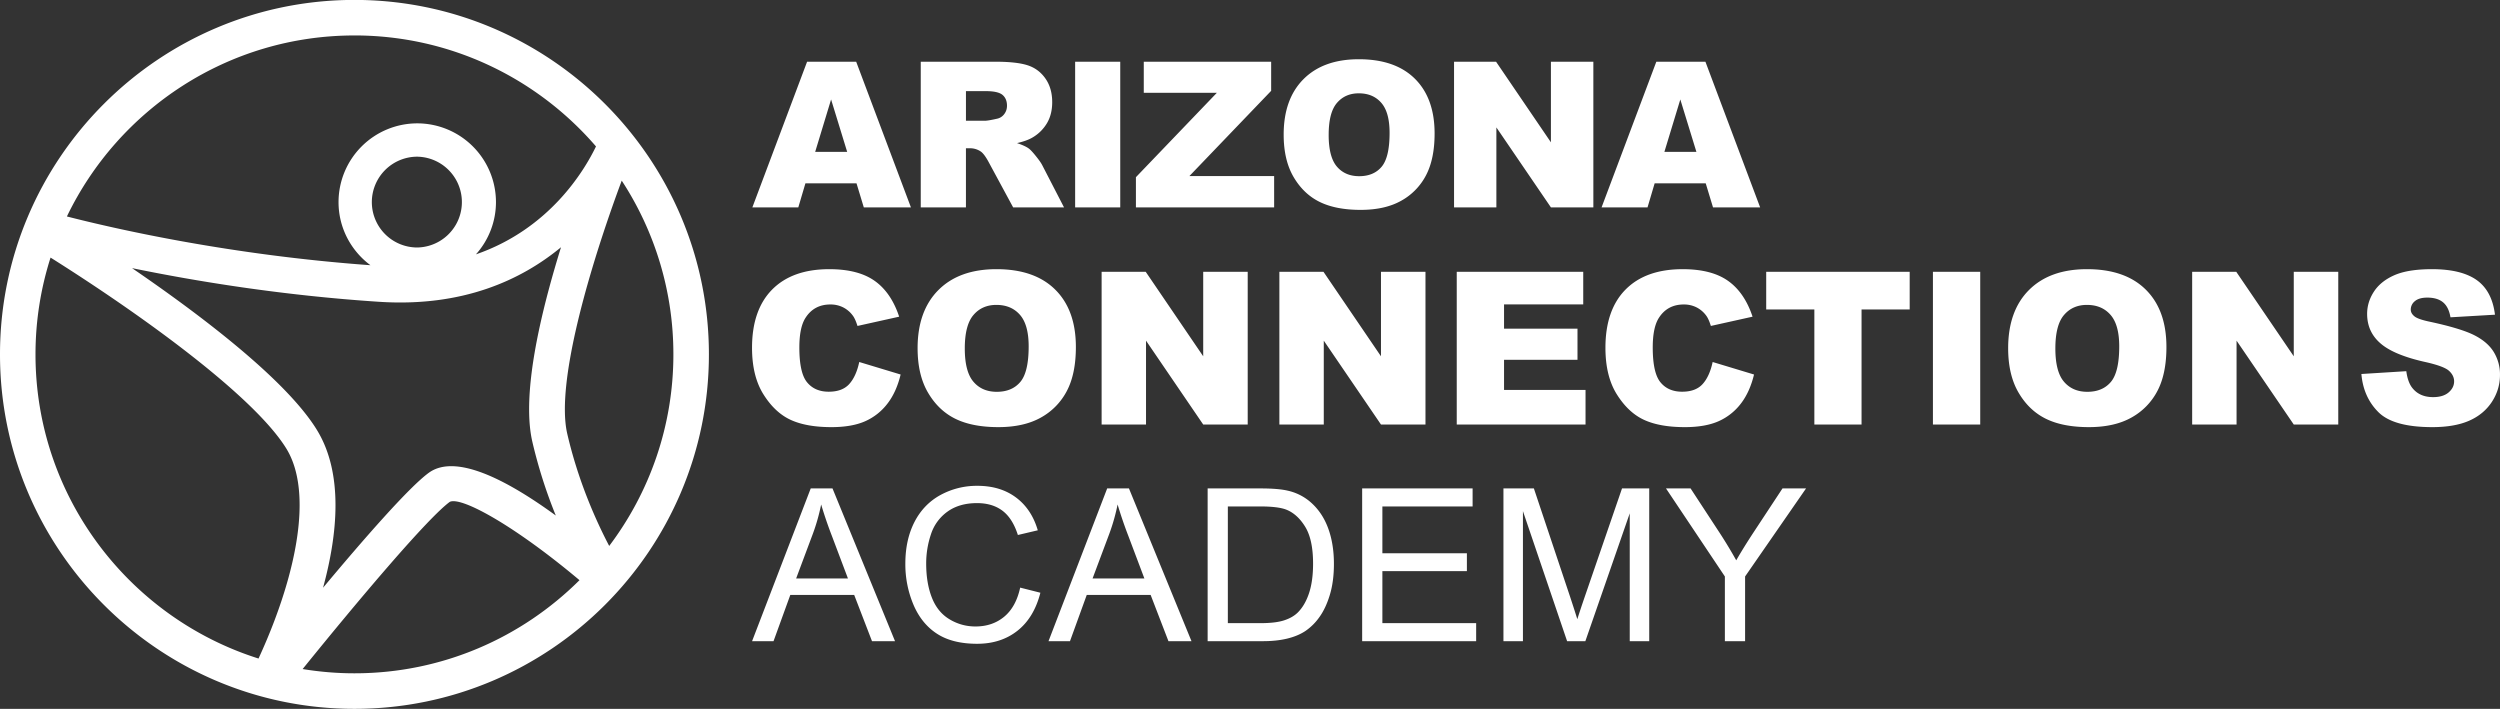 <svg xmlns="http://www.w3.org/2000/svg" height="53.32" width="188.053"><rect width="100%" height="100%" fill="#333333" stroke="none"/><g fill="#fff"><path d="M22.765 50.326c4.4-5.44 9.456-11.405 11.075-12.58.917-.4 4.953 1.864 9.75 5.895-4.343 4.326-10.328 7.006-16.929 7.006-1.326 0-2.626-.112-3.896-.32zM2.67 26.656c0-2.537.4-4.982 1.133-7.28 7.023 4.42 15.336 10.465 17.738 14.371.7 1.14.996 2.608.996 4.248 0 3.566-1.413 7.912-3.091 11.541C9.733 46.466 2.67 37.371 2.67 26.656zm25.3-11.453a3.42 3.42 0 013.416-3.417 3.416 3.416 0 010 6.831 3.417 3.417 0 01-3.416-3.414zm12.072 18.02a37.083 37.083 0 001.766 5.556c-3.79-2.763-7.568-4.66-9.555-3.214-1.49 1.084-4.895 4.983-7.952 8.645 1.091-4 1.559-8.584-.467-11.876-2.332-3.793-8.813-8.686-13.903-12.165 4.71.969 11.232 2.05 18.57 2.532 6.297.413 10.705-1.632 13.699-4.103-1.257 4.054-2.399 8.67-2.399 12.181 0 .898.075 1.723.241 2.443zM26.661 2.666c7.256 0 13.766 3.242 18.17 8.348-.865 1.798-3.48 6.2-9.032 8.12a5.888 5.888 0 001.508-3.932 5.928 5.928 0 00-5.92-5.923 5.929 5.929 0 00-5.922 5.923c0 1.945.948 3.67 2.401 4.748-10.49-.756-19.11-2.713-22.833-3.667C8.906 8.234 17.147 2.667 26.66 2.667zm19.164 38.401c-.963-1.838-2.32-4.823-3.158-8.451-.12-.524-.176-1.14-.176-1.832 0-4.478 2.337-11.993 4.276-17.196a23.848 23.848 0 013.886 13.068c0 5.404-1.8 10.396-4.828 14.411zM26.661-.006C11.96-.006 0 11.954 0 26.657 0 41.359 11.96 53.32 26.661 53.32c14.704 0 26.664-11.96 26.664-26.663 0-14.702-11.96-26.663-26.664-26.663M64.634 27.23l3.112.941c-.21.873-.538 1.602-.988 2.186a4.285 4.285 0 01-1.673 1.326c-.666.297-1.514.446-2.543.446-1.25 0-2.27-.181-3.061-.544-.792-.363-1.475-1.001-2.05-1.916-.575-.913-.862-2.083-.862-3.508 0-1.9.506-3.362 1.516-4.383 1.011-1.02 2.443-1.53 4.292-1.53 1.448 0 2.586.291 3.414.877.828.585 1.443 1.484 1.845 2.696l-3.135.697c-.11-.35-.225-.606-.345-.768a2.055 2.055 0 00-.729-.627 2.093 2.093 0 00-.964-.22c-.805 0-1.421.324-1.85.972-.324.48-.485 1.234-.485 2.262 0 1.274.192 2.147.58 2.618.386.473.93.71 1.63.71.68 0 1.192-.191 1.54-.573.347-.381.6-.936.756-1.661M72.573 26.211c0 1.16.216 1.994.648 2.5.43.508 1.018.761 1.759.761.763 0 1.353-.248 1.772-.745.417-.496.626-1.387.626-2.672 0-1.082-.218-1.872-.654-2.371-.436-.5-1.028-.749-1.776-.749-.715 0-1.29.253-1.723.76-.434.507-.652 1.346-.652 2.516zm-3.55-.016c0-1.875.523-3.335 1.568-4.38 1.045-1.046 2.5-1.568 4.365-1.568 1.913 0 3.387.513 4.421 1.54 1.035 1.026 1.552 2.465 1.552 4.315 0 1.343-.226 2.444-.677 3.303a4.834 4.834 0 01-1.96 2.007c-.855.478-1.92.717-3.194.717-1.296 0-2.369-.206-3.218-.619-.849-.413-1.537-1.065-2.065-1.96-.528-.893-.792-2.011-.792-3.355M82.865 20.443h3.316l4.326 6.357v-6.357h3.347v11.49h-3.347l-4.302-6.309v6.31h-3.34V20.442M96.237 20.443h3.316l4.326 6.357v-6.357h3.347v11.49h-3.347l-4.303-6.309v6.31h-3.34V20.442M109.578 20.443h9.515v2.453h-5.957v1.826h5.525v2.344h-5.525v2.265h6.13v2.602h-9.688v-11.49M128.828 27.23l3.112.941c-.21.873-.539 1.602-.988 2.186a4.29 4.29 0 01-1.674 1.326c-.666.297-1.513.446-2.543.446-1.249 0-2.27-.181-3.061-.544-.792-.363-1.475-1.001-2.05-1.916-.575-.913-.861-2.083-.861-3.508 0-1.9.505-3.362 1.516-4.383 1.01-1.02 2.442-1.53 4.291-1.53 1.448 0 2.586.291 3.414.877.828.585 1.443 1.484 1.846 2.696l-3.136.697c-.11-.35-.225-.606-.345-.768a2.05 2.05 0 00-.729-.627 2.092 2.092 0 00-.964-.22c-.804 0-1.421.324-1.85.972-.324.48-.485 1.234-.485 2.262 0 1.274.193 2.147.58 2.618.386.473.93.71 1.63.71.68 0 1.192-.191 1.54-.573.348-.381.6-.936.757-1.661M132.856 20.443h10.793v2.837h-3.621v8.653h-3.55V23.28h-3.622v-2.837M145.397 20.443h3.558v11.49h-3.558v-11.49M154.607 26.211c0 1.16.214 1.994.646 2.5.431.508 1.018.761 1.759.761.764 0 1.353-.248 1.772-.745.417-.496.627-1.387.627-2.672 0-1.082-.218-1.872-.655-2.371-.436-.5-1.028-.749-1.775-.749-.716 0-1.29.253-1.724.76-.434.507-.65 1.346-.65 2.516zm-3.551-.016c0-1.875.523-3.335 1.567-4.38 1.046-1.046 2.501-1.568 4.366-1.568 1.912 0 3.386.513 4.42 1.54 1.036 1.026 1.552 2.465 1.552 4.315 0 1.343-.225 2.444-.677 3.303a4.827 4.827 0 01-1.96 2.007c-.853.478-1.919.717-3.193.717-1.296 0-2.37-.206-3.218-.619-.849-.413-1.538-1.065-2.065-1.96-.528-.893-.792-2.011-.792-3.355M164.897 20.443h3.316l4.327 6.357v-6.357h3.347v11.49h-3.347l-4.303-6.309v6.31h-3.34V20.442M177.627 28.132l3.378-.211c.074.548.222.966.447 1.253.365.466.888.698 1.568.698.507 0 .897-.12 1.172-.357.273-.237.41-.513.41-.827 0-.298-.13-.564-.391-.8-.262-.234-.868-.456-1.819-.666-1.556-.35-2.667-.815-3.33-1.394-.67-.58-1.003-1.32-1.003-2.219 0-.59.17-1.148.512-1.673.342-.525.857-.937 1.544-1.238.688-.301 1.629-.45 2.826-.45 1.468 0 2.588.272 3.359.818.77.546 1.23 1.415 1.375 2.606l-3.347.196c-.088-.517-.275-.894-.56-1.129-.285-.235-.679-.353-1.18-.353-.413 0-.724.088-.932.263a.806.806 0 00-.315.64c0 .182.087.347.26.492.167.152.564.294 1.191.424 1.552.334 2.664.673 3.335 1.014.672.343 1.16.768 1.466 1.275a3.23 3.23 0 01.459 1.7c0 .737-.204 1.416-.612 2.039-.408.621-.977 1.093-1.71 1.415-.73.32-1.653.481-2.766.481-1.953 0-3.307-.376-4.06-1.129-.752-.751-1.179-1.708-1.277-2.868M59.887 43.511h3.896l-1.2-3.181a31.648 31.648 0 01-.815-2.383 14.65 14.65 0 01-.62 2.194zm-3.315 4.719l4.412-11.49h1.638l4.703 11.49h-1.732l-1.34-3.48h-4.805l-1.262 3.48h-1.614M76.739 44.201l1.52.385c-.319 1.248-.892 2.2-1.72 2.856-.829.656-1.841.984-3.037.984-1.239 0-2.246-.252-3.022-.757-.776-.503-1.366-1.234-1.772-2.19a7.82 7.82 0 01-.607-3.08c0-1.197.229-2.24.685-3.132.458-.89 1.109-1.567 1.953-2.03a5.707 5.707 0 012.786-.693c1.15 0 2.116.292 2.9.878.783.585 1.33 1.408 1.638 2.468l-1.497.353c-.267-.836-.653-1.444-1.16-1.826-.507-.381-1.144-.572-1.912-.572-.884 0-1.622.211-2.215.634a3.356 3.356 0 00-1.25 1.706 6.852 6.852 0 00-.36 2.206c0 .977.141 1.83.427 2.56.284.728.727 1.273 1.329 1.633.6.361 1.251.54 1.95.54.852 0 1.573-.245 2.164-.736.59-.491.99-1.22 1.2-2.187M82.185 43.511h3.896l-1.199-3.181a31.407 31.407 0 01-.815-2.383 14.714 14.714 0 01-.62 2.194zM78.87 48.23l4.413-11.49h1.638l4.704 11.49h-1.733l-1.34-3.48h-4.805l-1.262 3.48H78.87M92.36 46.874h2.453c.758 0 1.353-.07 1.783-.212.432-.141.775-.339 1.031-.595.36-.361.641-.845.842-1.454.202-.609.302-1.347.302-2.214 0-1.202-.196-2.126-.591-2.771-.395-.645-.875-1.078-1.438-1.297-.408-.157-1.064-.236-1.968-.236H92.36zm-1.52 1.356V36.74h3.957c.894 0 1.576.055 2.046.164a3.9 3.9 0 011.686.823c.606.512 1.059 1.166 1.359 1.963.301.797.451 1.708.451 2.732 0 .872-.102 1.646-.306 2.32-.203.674-.465 1.232-.784 1.674a4.15 4.15 0 01-1.046 1.042c-.378.254-.836.445-1.372.576-.535.131-1.15.196-1.845.196h-4.147M102.463 48.23V36.74h8.308v1.355h-6.787v3.52h6.357v1.348h-6.357v3.911h7.054v1.356h-8.575M113.091 48.23V36.74h2.289l2.72 8.135c.25.758.433 1.325.548 1.701.13-.417.334-1.032.612-1.841l2.75-7.995h2.047v11.49h-1.466v-9.617l-3.339 9.617h-1.372l-3.323-9.782v9.782h-1.466M129.747 48.23v-4.867l-4.429-6.623h1.85l2.266 3.464c.418.648.807 1.296 1.168 1.944.344-.6.762-1.278 1.254-2.03l2.225-3.378h1.772l-4.585 6.623v4.867h-1.521M63.725 11.422l-1.209-3.94-1.197 3.94zm.703 2.37h-3.844l-.535 1.808h-3.456L60.71 4.643h3.693L68.521 15.6h-3.545l-.548-1.809M72.66 9.083h1.428c.154 0 .453-.05.897-.15a.897.897 0 00.55-.344c.142-.185.212-.396.212-.635 0-.354-.112-.626-.336-.815-.224-.189-.645-.284-1.263-.284H72.66zm-3.4 6.517V4.643h5.643c1.046 0 1.846.09 2.4.269.552.18.998.512 1.337.998.339.485.508 1.077.508 1.775 0 .607-.13 1.132-.389 1.573a3.04 3.04 0 01-1.07 1.072c-.288.175-.685.32-1.188.434.403.135.697.27.881.404.125.09.305.282.541.577.237.294.395.52.475.68l1.639 3.175H76.21l-1.81-3.348c-.229-.434-.433-.715-.612-.845a1.418 1.418 0 00-.83-.254h-.299V15.6h-3.4M80.873 4.643h3.393V15.6h-3.393V4.643M86.036 4.643h9.582v2.19l-6.151 6.412h6.375V15.6H85.445v-2.272l6.087-6.346h-5.496v-2.34M99.944 10.143c0 1.107.206 1.902.616 2.385.412.483.971.725 1.68.725.726 0 1.29-.237 1.688-.71.398-.473.598-1.322.598-2.548 0-1.032-.208-1.786-.624-2.261-.416-.477-.98-.714-1.693-.714-.683 0-1.23.241-1.644.725-.414.483-.62 1.283-.62 2.398zm-3.385-.015c0-1.788.498-3.18 1.495-4.177.995-.997 2.383-1.495 4.162-1.495 1.824 0 3.23.49 4.216 1.469.986.979 1.48 2.35 1.48 4.114 0 1.281-.216 2.331-.647 3.15a4.616 4.616 0 01-1.869 1.914c-.814.456-1.83.684-3.045.684-1.236 0-2.258-.197-3.068-.591-.81-.393-1.466-1.016-1.97-1.868-.503-.852-.754-1.918-.754-3.2M109.375 4.643h3.161l4.126 6.062V4.643h3.192V15.6h-3.192l-4.103-6.016V15.6h-3.184V4.643M127.605 11.422l-1.21-3.94-1.197 3.94zm.702 2.37h-3.843l-.535 1.808h-3.457l4.119-10.957h3.693L132.4 15.6h-3.545l-.549-1.809"/></g></svg>